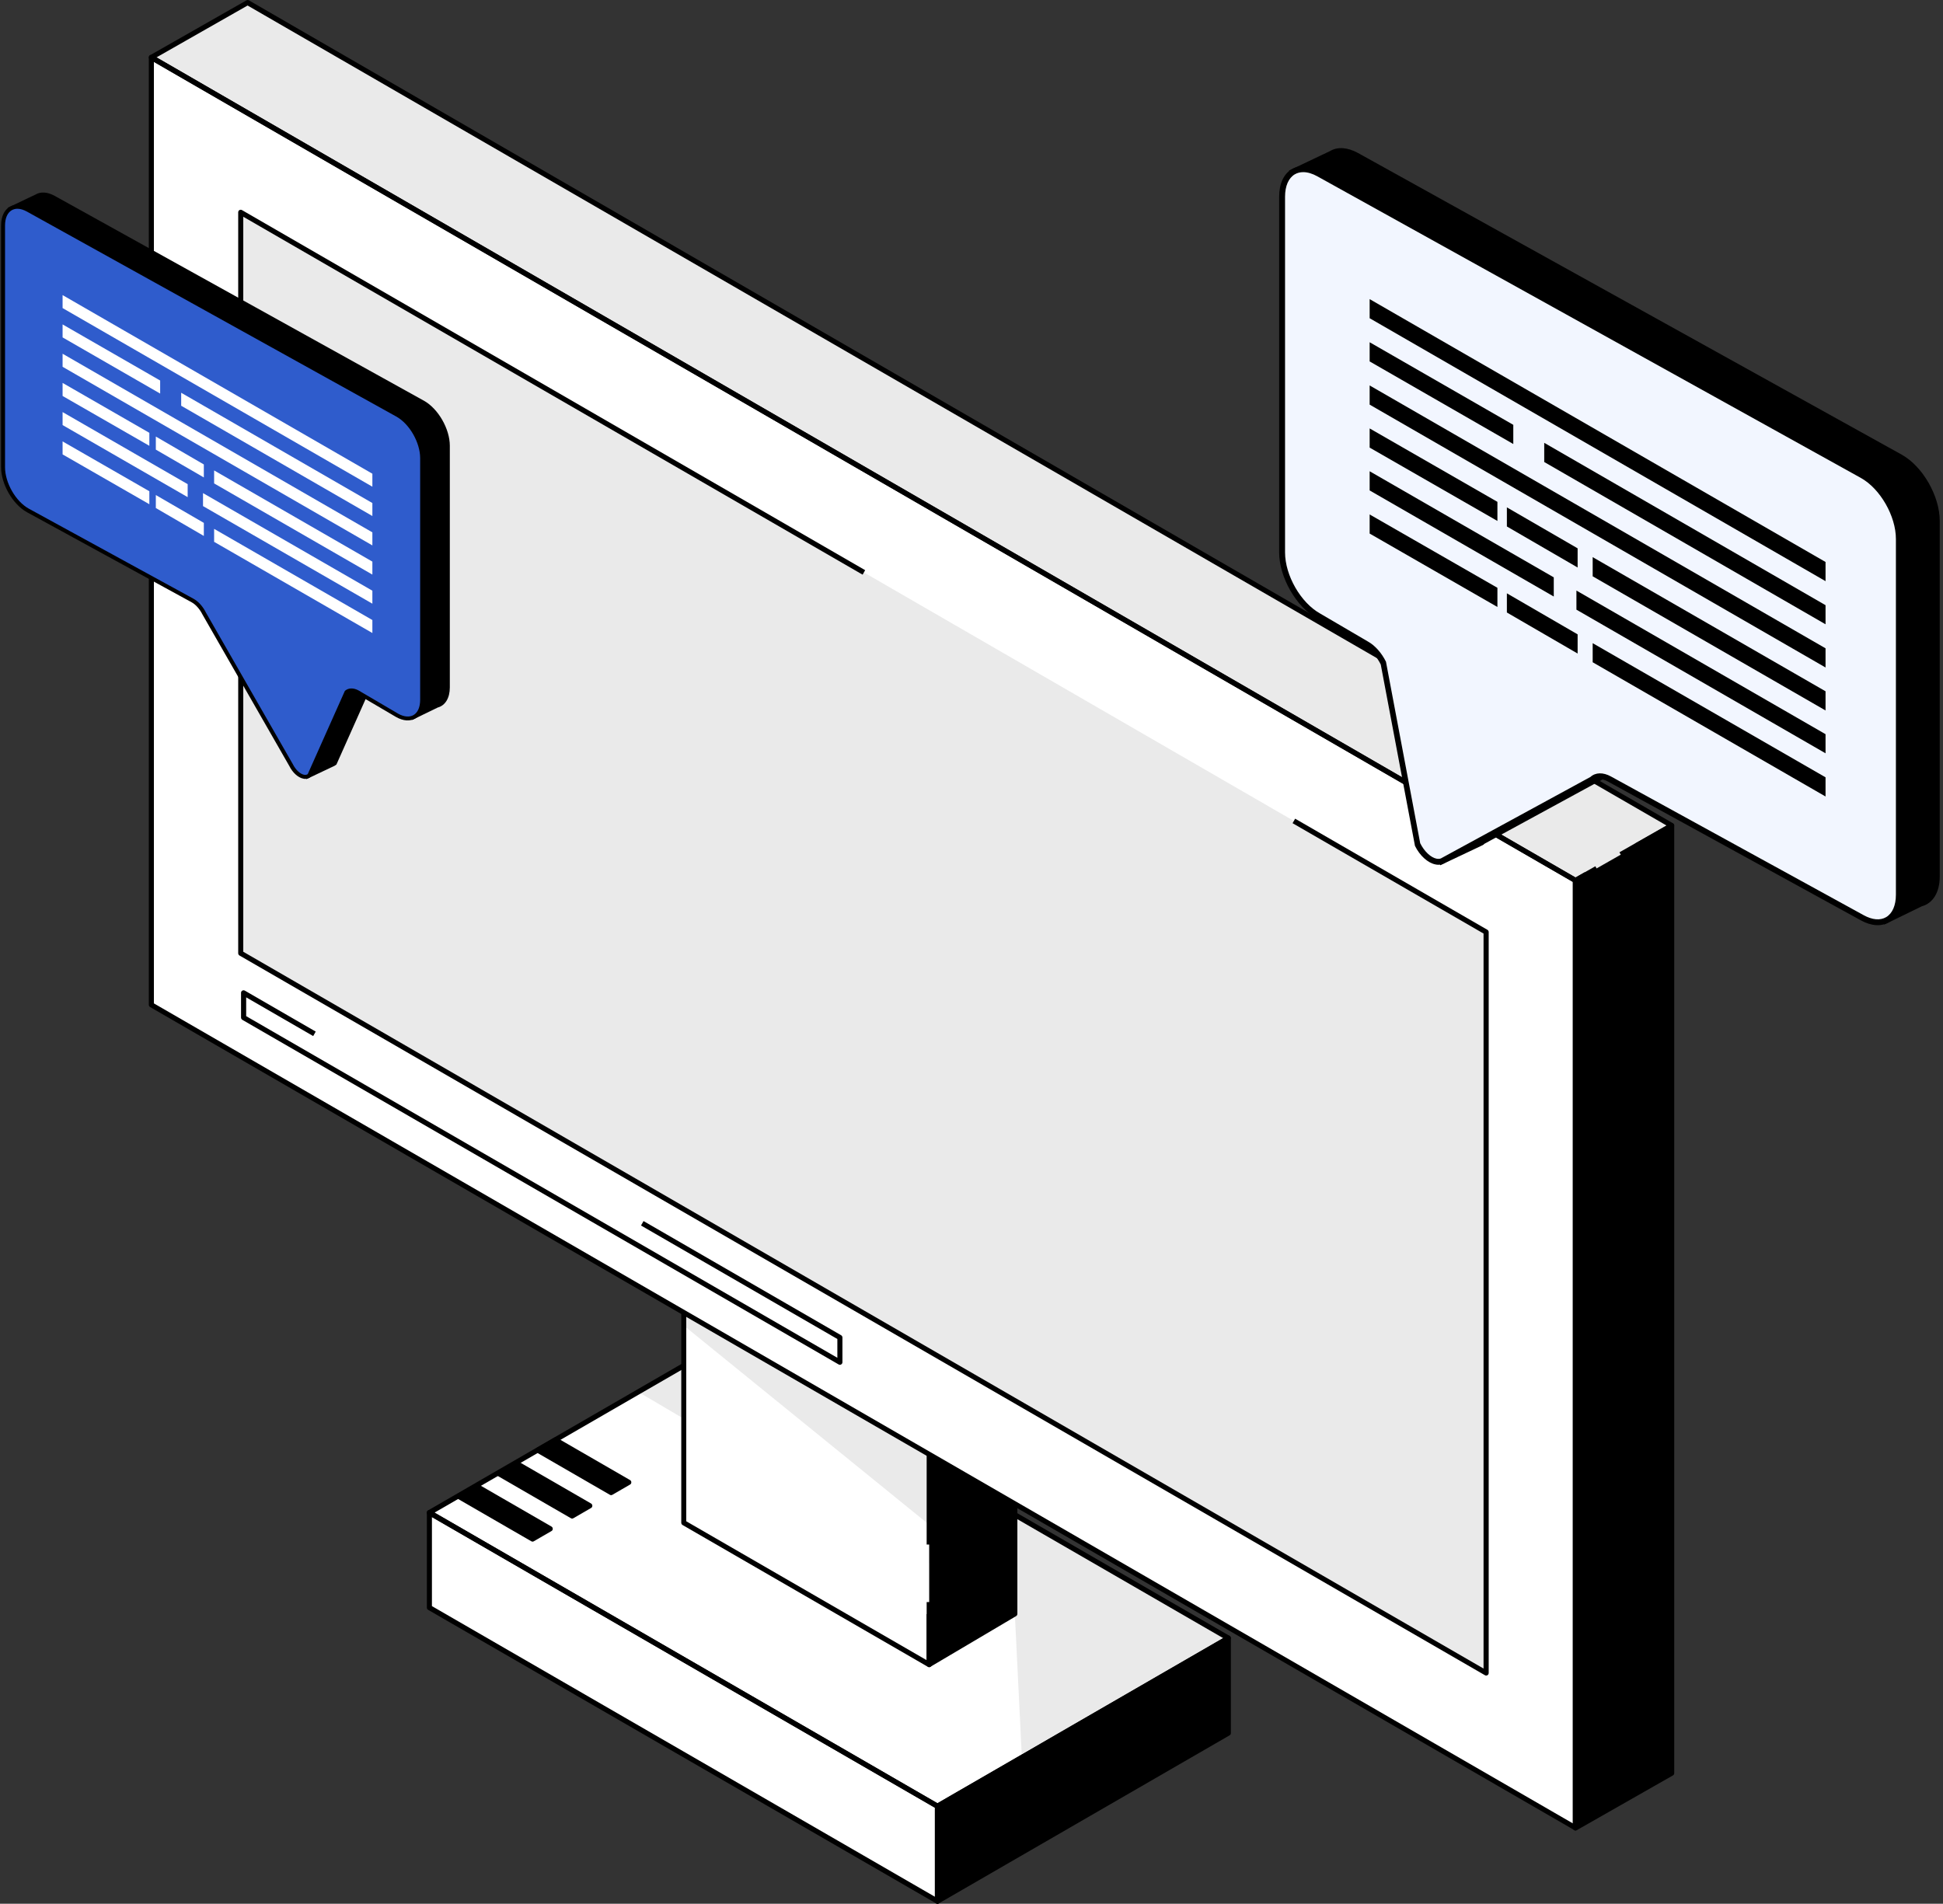 <?xml version="1.0" encoding="utf-8"?>
<svg xmlns="http://www.w3.org/2000/svg" width="447" height="438" viewBox="0 0 447 438" fill="none">
<rect x="0" y="0" width="447" height="438" fill="#333333" stroke="none"/>
<g clip-path="url(#clip0_540_31986)">
<path d="M98.785 348.012L215.67 415.561L282.584 376.886L165.699 309.336L98.785 348.012Z" fill="white"/>
<path d="M215.67 437.413L282.584 398.738V376.885L215.67 415.561V437.413Z" fill="black"/>
<path d="M98.785 369.847L215.67 437.414V415.561L98.785 348.012V369.847Z" fill="white"/>
<path d="M146.562 320.082L233.47 371.307L235.048 403.528L282.584 376.886L164.979 309.834L146.562 320.082Z" fill="#EAEAEA"/>
<path d="M105.645 344.338L122.519 354.089L126.583 351.737L109.709 341.986L105.645 344.338Z" fill="black"/>
<path d="M114.75 339.033L131.624 348.784L135.688 346.432L118.814 336.682L114.75 339.033Z" fill="black"/>
<path d="M123.719 333.643L140.593 343.393L144.657 341.059L127.783 331.291L123.719 333.643Z" fill="black"/>
<path d="M110 341.472C109.812 341.369 109.589 341.369 109.417 341.472L105.353 343.824C105.164 343.927 105.062 344.115 105.062 344.339C105.062 344.562 105.182 344.751 105.353 344.854L122.227 354.604C122.313 354.656 122.416 354.69 122.519 354.69C122.622 354.69 122.725 354.656 122.81 354.604L126.875 352.252C127.063 352.149 127.166 351.96 127.166 351.737C127.166 351.514 127.046 351.325 126.875 351.222L110 341.472ZM122.519 353.402L106.811 344.321L109.692 342.656L125.383 351.737L122.502 353.402H122.519Z" fill="black"/>
<path d="M119.106 336.167C118.917 336.064 118.694 336.064 118.523 336.167L114.459 338.519C114.27 338.622 114.167 338.811 114.167 339.034C114.167 339.257 114.287 339.446 114.459 339.549L131.333 349.299C131.418 349.351 131.521 349.385 131.624 349.385C131.727 349.385 131.83 349.351 131.916 349.299L135.98 346.948C136.169 346.845 136.271 346.656 136.271 346.433C136.271 346.209 136.151 346.021 135.98 345.918L119.106 336.167ZM131.624 348.098L115.916 339.034L118.797 337.369L134.488 346.45L131.607 348.115L131.624 348.098Z" fill="black"/>
<path d="M128.075 330.776C127.886 330.673 127.663 330.673 127.491 330.776L123.427 333.128C123.239 333.231 123.136 333.42 123.136 333.643C123.136 333.866 123.256 334.055 123.427 334.158L140.301 343.909C140.387 343.96 140.49 343.995 140.593 343.995C140.696 343.995 140.799 343.96 140.885 343.909L144.949 341.557C145.137 341.454 145.24 341.265 145.24 341.042C145.24 340.819 145.12 340.63 144.949 340.527L128.075 330.776ZM140.593 342.724L124.902 333.66L127.783 331.995L143.491 341.076L140.61 342.741L140.593 342.724Z" fill="black"/>
<path d="M165.99 308.821C165.802 308.718 165.579 308.718 165.407 308.821L98.494 347.497C98.305 347.6 98.202 347.789 98.202 348.012C98.202 348.235 98.305 348.424 98.494 348.527L215.378 416.077C215.464 416.128 215.567 416.163 215.67 416.163C215.773 416.163 215.876 416.128 215.961 416.077L282.875 377.401C283.064 377.298 283.167 377.092 283.167 376.886C283.167 376.68 283.047 376.474 282.875 376.371L165.99 308.821ZM215.67 414.875L99.969 348.012L165.699 310.023L281.4 376.886L215.67 414.875Z" fill="black"/>
<path d="M282.292 376.37L215.378 415.046C215.19 415.149 215.087 415.338 215.087 415.561V437.414C215.087 437.62 215.207 437.826 215.378 437.929C215.464 437.98 215.567 438.015 215.67 438.015C215.773 438.015 215.876 437.98 215.961 437.929L282.875 399.253C283.064 399.15 283.167 398.961 283.167 398.738V376.885C283.167 376.679 283.047 376.473 282.875 376.37C282.687 376.267 282.464 376.267 282.292 376.37ZM281.983 398.395L216.253 436.384V415.904L281.983 377.915V398.395Z" fill="black"/>
<path d="M215.961 415.047L99.077 347.497C98.888 347.394 98.665 347.394 98.494 347.497C98.305 347.6 98.202 347.789 98.202 348.012V369.865C98.202 370.071 98.305 370.277 98.494 370.38L215.378 437.93C215.464 437.981 215.567 438.015 215.67 438.015C215.773 438.015 215.876 437.981 215.961 437.93C216.15 437.827 216.253 437.638 216.253 437.415V415.562C216.253 415.356 216.133 415.15 215.961 415.047ZM215.07 436.385L99.368 369.522V349.042L215.07 415.905V436.385Z" fill="black"/>
<path d="M157.313 350.347L213.767 382.963V321.491L157.313 288.857V350.347Z" fill="white"/>
<path d="M213.767 382.963L233.47 371.307V309.834L213.767 321.49V382.963Z" fill="black"/>
<path d="M157.416 305.062L213.458 350.553L213.766 333.198L157.587 300.891L157.416 305.062Z" fill="#EAEAEA"/>
<path d="M157.605 288.343C157.416 288.24 157.193 288.24 157.022 288.343C156.833 288.446 156.73 288.652 156.73 288.858V350.348C156.73 350.554 156.851 350.76 157.022 350.863L213.475 383.496C213.561 383.548 213.664 383.582 213.767 383.582C213.87 383.582 213.972 383.548 214.058 383.496C214.247 383.393 214.35 383.204 214.35 382.981V371.359H213.166V381.951L157.879 350.004V289.888L213.166 321.834V333.799H214.35V321.491C214.35 321.285 214.23 321.079 214.058 320.976L157.605 288.343Z" fill="black"/>
<path d="M233.762 309.319C233.573 309.216 233.35 309.216 233.179 309.319L213.475 320.975C213.286 321.078 213.184 321.267 213.184 321.49V355.36H214.367V321.817L232.904 310.847V370.964L214.367 381.933V368.595H213.184V382.963C213.184 383.169 213.304 383.375 213.475 383.478C213.561 383.53 213.664 383.564 213.767 383.564C213.87 383.564 213.972 383.53 214.058 383.478L233.762 371.822C233.933 371.719 234.053 371.53 234.053 371.307V309.817C234.053 309.611 233.933 309.405 233.762 309.302V309.319Z" fill="black"/>
<path d="M34.821 231.178L362.445 420.54V202.561L34.821 13.199V231.178Z" fill="white"/>
<path d="M55.383 219.298L341.884 384.902V214.44L55.383 48.836V219.298Z" fill="#EAEAEA"/>
<path d="M297.949 188.365L297.366 189.395L341.301 214.784V383.89L55.966 218.973V49.867L197.939 131.922L198.453 132.214L199.036 131.184L55.674 48.339C55.486 48.236 55.263 48.236 55.091 48.339C54.903 48.442 54.8 48.631 54.8 48.854V219.316C54.8 219.522 54.92 219.728 55.091 219.831L341.61 385.418C341.695 385.469 341.798 385.504 341.901 385.504C342.004 385.504 342.107 385.469 342.193 385.418C342.381 385.315 342.484 385.126 342.484 384.903V214.441C342.484 214.235 342.364 214.029 342.193 213.926L297.967 188.365H297.949Z" fill="black"/>
<path d="M362.444 420.539L384.6 407.922V189.943L362.444 202.561V420.539Z" fill="black"/>
<path d="M34.821 13.199L362.445 202.562L384.601 189.944L56.977 0.582L34.821 13.199Z" fill="#EAEAEA"/>
<path d="M148.053 280.927L147.47 281.957L192.64 308.067V312.393L56.634 233.788V229.462L72.051 238.371L72.634 237.341L56.326 227.917C56.137 227.814 55.914 227.814 55.743 227.917C55.554 228.02 55.451 228.209 55.451 228.432V234.114C55.451 234.32 55.571 234.526 55.743 234.629L192.931 313.921C193.017 313.972 193.12 314.006 193.223 314.006C193.326 314.006 193.429 313.972 193.514 313.921C193.703 313.818 193.806 313.629 193.806 313.406V307.724C193.806 307.518 193.686 307.312 193.514 307.209L148.036 280.927H148.053Z" fill="black"/>
<path d="M35.113 12.685C34.924 12.582 34.701 12.582 34.53 12.685C34.341 12.788 34.238 12.994 34.238 13.2V231.178C34.238 231.384 34.358 231.59 34.53 231.693L362.153 421.038C362.239 421.09 362.342 421.124 362.445 421.124C362.548 421.124 362.651 421.09 362.736 421.038C362.925 420.935 363.028 420.747 363.028 420.523V202.545C363.028 202.339 362.908 202.133 362.736 202.03L35.113 12.685ZM361.845 419.511L35.404 230.852V14.23L361.845 202.905V419.528V419.511Z" fill="black"/>
<path d="M384.309 189.43L376.147 194.082L376.73 195.112L384.001 190.975V407.597L363.028 419.545V202.922L365.189 201.686L364.606 200.656L362.136 202.064C361.948 202.167 361.845 202.356 361.845 202.579V420.558C361.845 420.764 361.965 420.97 362.136 421.073C362.222 421.124 362.325 421.159 362.428 421.159C362.531 421.159 362.634 421.124 362.719 421.09L384.875 408.473C385.064 408.37 385.167 408.164 385.167 407.958V189.979C385.167 189.773 385.047 189.567 384.875 189.464C384.704 189.361 384.464 189.361 384.292 189.464L384.309 189.43Z" fill="black"/>
<path d="M57.269 0.085C57.08 -0.018 56.857 -0.018 56.686 0.085L34.53 12.702C34.341 12.805 34.238 12.994 34.238 13.217C34.238 13.423 34.358 13.629 34.53 13.732L362.153 203.077C362.239 203.129 362.342 203.163 362.445 203.163C362.548 203.163 362.651 203.146 362.736 203.095L367.607 200.331L367.023 199.301L362.445 201.91L36.005 13.2L56.96 1.27L383.4 189.928L372.562 196.091L373.146 197.121L384.875 190.443C385.064 190.34 385.167 190.151 385.167 189.928C385.167 189.722 385.047 189.516 384.875 189.413L57.269 0.085Z" fill="black"/>
<path d="M67.747 213.636L321.323 360.185V214.872L67.747 68.322V213.636Z" fill="#EAEAEA"/>
<path d="M97.328 92.612L12.374 45.474C10.813 44.615 9.407 44.564 8.378 45.199L2.394 48.049L6.183 57.147L6.664 57.027V104.698C6.664 108.44 9.219 112.903 12.374 114.654L50.255 135.374C51.284 135.94 52.262 137.039 52.913 138.344L72.411 172.35L69.633 174.067L70.816 178.633L76.801 175.801C76.801 175.801 76.801 175.801 76.801 175.784C76.921 175.732 77.041 175.663 77.144 175.578L85.616 156.489C86.267 155.905 87.245 155.888 88.274 156.471L94.516 160.145L93.967 160.488L95.15 165.055L100.621 162.411C102.095 161.999 103.073 160.505 103.073 158.205V102.603C103.073 98.861 100.518 94.398 97.362 92.647L97.328 92.612Z" fill="black"/>
<path d="M70.491 179.268L69.085 173.843L71.777 172.178L52.502 138.567C51.885 137.331 50.959 136.283 50.015 135.768L12.134 115.049C8.842 113.229 6.184 108.577 6.184 104.697V57.61L5.892 57.679L1.776 47.808L8.156 44.77C9.339 44.048 10.917 44.151 12.58 45.061L97.534 92.2C100.809 94.02 103.485 98.672 103.485 102.552V158.153C103.485 160.591 102.438 162.325 100.689 162.788L94.79 165.655L93.384 160.213L93.573 160.093L87.982 156.814C87.176 156.368 86.439 156.334 85.942 156.729L77.402 175.886C77.402 175.886 77.299 175.972 77.247 176.006L76.956 176.195L70.474 179.268H70.491ZM70.148 174.273L71.108 177.981L76.287 175.526L76.596 175.371C76.664 175.337 76.716 175.32 76.767 175.285L85.307 156.145C86.096 155.424 87.296 155.39 88.497 156.059L95.408 160.11L94.499 160.677L95.459 164.368L100.432 161.964C101.838 161.57 102.627 160.162 102.627 158.171V102.569C102.627 98.981 100.175 94.689 97.14 93.007L12.151 45.868C10.796 45.113 9.545 45.01 8.619 45.576L2.977 48.254L6.458 56.58L7.127 56.408V104.68C7.127 108.268 9.579 112.56 12.614 114.242L50.495 134.962C51.61 135.58 52.656 136.747 53.342 138.137L73.046 172.505L70.165 174.29L70.148 174.273Z" fill="black"/>
<path d="M6.424 48.287L91.378 95.426C94.533 97.177 97.088 101.64 97.088 105.382V160.984C97.088 164.727 94.533 166.34 91.378 164.589L82.306 159.25C81.277 158.684 80.3 158.684 79.648 159.268L71.177 178.357C70.097 179.335 68.056 178.202 66.975 176.022L46.963 141.123C46.312 139.818 45.334 138.719 44.305 138.153L6.424 117.433C3.269 115.682 0.696 111.219 0.696 107.477V51.892C0.696 48.15 3.251 46.536 6.424 48.287Z" fill="#2F5CCC"/>
<path d="M70.233 179.199C70.096 179.199 69.942 179.199 69.787 179.147C68.587 178.924 67.318 177.774 66.564 176.246L46.568 141.364C45.951 140.128 45.025 139.081 44.082 138.566L6.201 117.846C2.908 116.026 0.25 111.374 0.25 107.495V51.893C0.25 49.867 0.953 48.339 2.222 47.584C3.44 46.863 5.017 46.966 6.646 47.876L91.6 95.015C94.893 96.834 97.551 101.486 97.551 105.366V160.968C97.551 162.993 96.848 164.521 95.579 165.277C94.361 165.998 92.784 165.895 91.155 164.985L82.066 159.646C81.26 159.2 80.522 159.165 80.025 159.56L71.485 178.718C71.142 179.027 70.713 179.199 70.233 179.199ZM4.006 48.03C3.525 48.03 3.08 48.151 2.685 48.374C1.708 48.957 1.159 50.193 1.159 51.893V107.495C1.159 111.082 3.611 115.374 6.646 117.039L44.528 137.759C45.642 138.377 46.688 139.544 47.374 140.935L67.37 175.817C68.004 177.104 69.05 178.083 69.959 178.254C70.302 178.323 70.576 178.254 70.799 178.1L79.339 158.959C80.128 158.238 81.328 158.204 82.529 158.874L91.618 164.212C92.955 164.95 94.19 165.053 95.133 164.521C96.111 163.938 96.659 162.702 96.659 161.002V105.4C96.659 101.813 94.207 97.521 91.172 95.839L6.201 48.683C5.429 48.254 4.674 48.03 4.006 48.03Z" fill="black"/>
<path d="M14.398 97.796L43.173 114.378V111.391L14.398 94.809V97.796Z" fill="white"/>
<path d="M46.705 116.438L85.667 138.892V135.905L46.705 113.451V116.438Z" fill="white"/>
<path d="M14.398 104.544L34.358 116.011V113.024L14.398 101.557V104.544Z" fill="white"/>
<path d="M49.261 124.663L85.667 145.64V142.653L49.261 121.676V124.663Z" fill="white"/>
<path d="M35.851 116.885L46.894 123.306V120.302L35.851 113.898V116.885Z" fill="white"/>
<path d="M14.398 91.102L34.358 102.569V99.582L14.398 88.098V91.102Z" fill="white"/>
<path d="M49.261 111.221L85.667 132.199V129.212L49.261 108.234V111.221Z" fill="white"/>
<path d="M35.851 103.444L46.894 109.847V106.86L35.851 100.439V103.444Z" fill="white"/>
<path d="M14.398 70.879L85.667 111.976V108.989L14.398 67.893V70.879Z" fill="white"/>
<path d="M14.398 77.626L36.845 90.552V87.548L14.398 74.639V77.626Z" fill="white"/>
<path d="M41.681 93.35L85.667 118.722V115.735L41.681 90.363V93.35Z" fill="white"/>
<path d="M14.398 84.389L85.667 125.485V122.481L14.398 81.385V84.389Z" fill="white"/>
<path d="M437.161 105.196L312.131 35.809C309.833 34.539 307.758 34.47 306.249 35.397L297.435 39.586L303.025 52.976L303.728 52.787V122.946C303.728 128.456 307.501 135.014 312.148 137.589L323.106 144.009C324.615 144.85 326.056 146.464 327.016 148.386L334.15 188.848L330.051 191.388L331.646 194.839L338.488 191.886L339.826 190.77C339.997 190.684 342.261 189.792 342.415 189.654L375.118 175.097C376.078 174.239 377.518 174.222 379.027 175.063L433.011 204.538L432.205 205.036L433.937 211.748L441.997 207.851C444.175 207.25 445.598 205.053 445.598 201.671V119.839C445.598 114.328 441.826 107.771 437.178 105.196H437.161Z" fill="black"/>
<path d="M331.32 199.079L329.262 191.08L333.224 188.625L326.416 148.748C325.507 146.928 324.152 145.4 322.763 144.628L311.805 138.207C306.969 135.529 303.042 128.68 303.042 122.964V53.663L302.614 53.766L296.543 39.243L305.94 34.78C307.672 33.716 310.005 33.87 312.44 35.209L437.487 104.596C442.323 107.274 446.25 114.123 446.25 119.839V201.672C446.25 205.242 444.724 207.8 442.151 208.504L433.474 212.727L431.416 204.727L431.708 204.555L378.702 175.647C377.519 174.995 376.421 174.943 375.684 175.51L341.558 194.101C341.558 194.101 341.386 194.238 341.318 194.29V194.324L340.889 194.547L331.355 199.062L331.32 199.079ZM330.806 191.715L332.212 197.157L340.272 193.311C340.375 193.26 340.46 193.226 340.512 193.191L374.638 174.617C375.804 173.553 377.553 173.519 379.336 174.497L434.297 204.538L432.96 205.362L434.366 210.804L441.688 207.268C443.746 206.684 444.912 204.624 444.912 201.706V119.874C444.912 114.586 441.294 108.286 436.853 105.814L311.805 36.428C309.816 35.312 307.964 35.175 306.592 35.999L298.292 39.947L303.402 52.187L304.38 51.929V122.964C304.38 128.251 307.998 134.551 312.44 137.023L323.398 143.443C325.044 144.353 326.57 146.052 327.582 148.112L335.024 189.089L330.789 191.715H330.806Z" fill="black"/>
<path d="M303.385 39.964L428.416 109.35C433.063 111.925 436.835 118.483 436.835 123.993V205.826C436.835 211.336 433.063 213.722 428.416 211.13L370.265 179.218C368.739 178.376 367.315 178.394 366.355 179.252L332.315 197.757C330.72 199.199 327.719 197.534 326.124 194.324L318.236 152.541C317.276 150.618 315.835 149.005 314.326 148.164L303.368 141.743C298.721 139.168 294.948 132.611 294.948 127.101V45.268C294.948 39.758 298.721 37.389 303.368 39.964H303.385Z" fill="#F2F6FF"/>
<path d="M330.926 198.959C330.72 198.959 330.497 198.942 330.274 198.891C328.508 198.564 326.639 196.882 325.524 194.616L317.653 152.885C316.744 151.065 315.389 149.537 314 148.765L303.042 142.345C298.206 139.667 294.279 132.817 294.279 127.101V45.269C294.279 42.282 295.308 40.033 297.177 38.934C298.961 37.87 301.276 38.025 303.694 39.364L428.724 108.75C433.56 111.428 437.487 118.277 437.487 123.994V205.826C437.487 208.813 436.458 211.062 434.589 212.16C432.805 213.225 430.49 213.07 428.072 211.731L369.904 179.802C368.721 179.149 367.624 179.098 366.886 179.664L332.761 198.255C332.246 198.719 331.612 198.959 330.909 198.959H330.926ZM299.818 39.604C299.098 39.604 298.446 39.776 297.88 40.102C296.44 40.96 295.634 42.78 295.634 45.269V127.101C295.634 132.388 299.252 138.688 303.711 141.16L314.669 147.58C316.315 148.49 317.841 150.19 318.853 152.25L326.724 193.998C327.668 195.904 329.194 197.328 330.531 197.569C331.029 197.655 331.44 197.586 331.766 197.346L365.892 178.754C367.058 177.69 368.807 177.656 370.59 178.634L428.758 210.564C430.713 211.645 432.548 211.817 433.92 211.01C435.361 210.152 436.167 208.315 436.167 205.843V124.011C436.167 118.724 432.548 112.424 428.09 109.952L303.059 40.565C301.91 39.93 300.813 39.604 299.818 39.604Z" fill="black"/>
<path d="M315.098 112.836L357.455 137.246V132.834L315.098 108.424V112.836Z" fill="black"/>
<path d="M362.668 140.268L419.978 173.313V168.918L362.668 135.873V140.268Z" fill="black"/>
<path d="M315.098 122.758L344.49 139.65V135.238L315.098 118.363V122.758Z" fill="black"/>
<path d="M366.406 152.369L419.978 183.252V178.84L366.406 147.975V152.369Z" fill="black"/>
<path d="M346.668 140.92L362.942 150.361V145.949L346.668 136.508V140.92Z" fill="black"/>
<path d="M315.098 102.982L344.49 119.857V115.462L315.098 98.57V102.982Z" fill="black"/>
<path d="M366.406 132.593L419.978 163.459V159.047L366.406 128.182V132.593Z" fill="black"/>
<path d="M346.668 121.127L362.942 130.569V126.157L346.668 116.732V121.127Z" fill="black"/>
<path d="M315.098 73.215L419.978 133.709V129.297L315.098 68.82V73.215Z" fill="black"/>
<path d="M315.098 83.154L348.143 102.157V97.745L315.098 78.742V83.154Z" fill="black"/>
<path d="M355.26 106.295L419.978 143.631V139.237L355.26 101.883V106.295Z" fill="black"/>
<path d="M315.098 93.093L419.978 153.571V149.159L315.098 88.682V93.093Z" fill="black"/>
</g>
<defs>
<clipPath id="clip0_540_31986">
<rect width="446" height="438" fill="white" transform="translate(0.25)"/>
</clipPath>
</defs>
</svg>